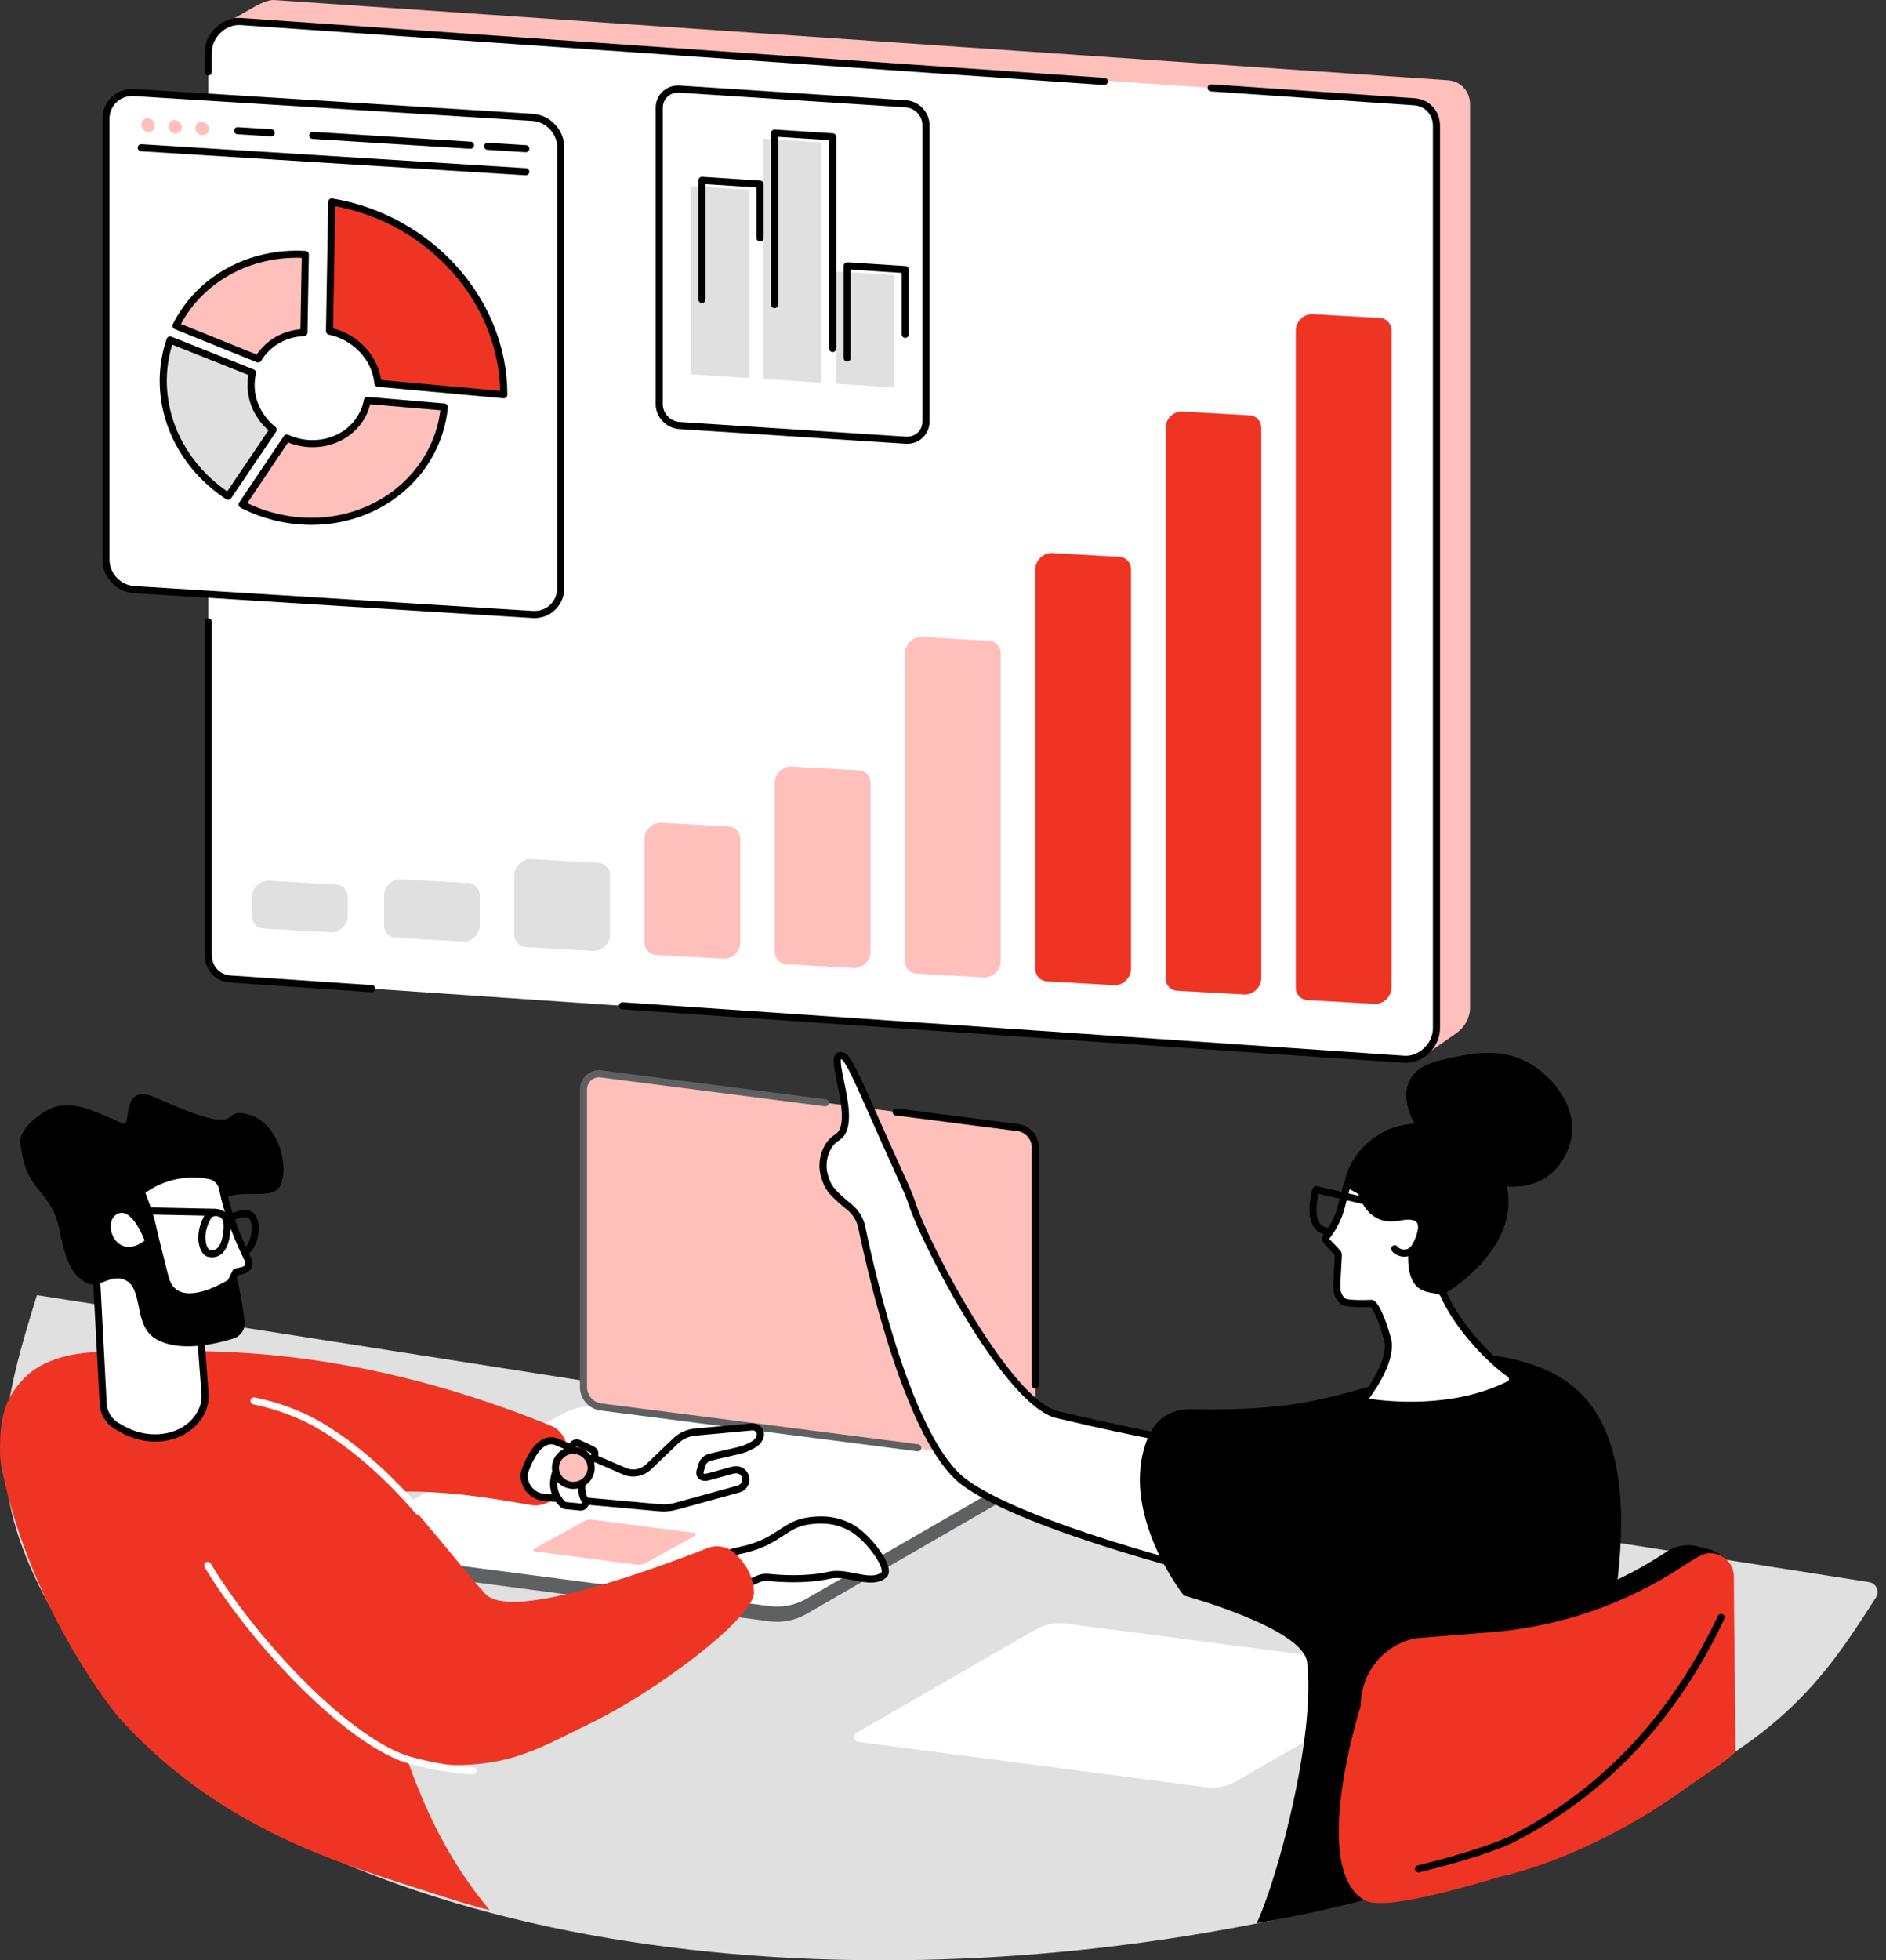 <?xml version="1.0" encoding="UTF-8"?>
<svg width="154px" height="160px" viewBox="0 0 154 160" version="1.1" xmlns="http://www.w3.org/2000/svg" xmlns:xlink="http://www.w3.org/1999/xlink">
    <rect x="0" y="0" width="154" height="160" fill="#333333" stroke="none"/>
    <title>762FD898-2691-43DC-B67B-992F66403945</title>
    <g id="desktop" stroke="none" stroke-width="1" fill="none" fill-rule="evenodd">
        <g id="Investors_O-nas" transform="translate(-1125, -1681)" fill-rule="nonzero">
            <g id="ilustracja_zarzadzamy" transform="translate(1125, 1681)">
                <g id="Group" transform="translate(0, 85.861)">
                    <path d="M3.017,19.848 C0.336,28.429 -1.007,34.024 2.451,41.986 C7.281,53.109 17.479,61.186 24.535,64.615 C52.349,78.132 96.531,77.162 131.663,62.338 C145.139,56.652 148.771,51.454 153.179,44.52 C153.494,44.024 153.198,43.364 152.621,43.273 L3.017,19.848 Z" id="Path" fill="#E0E0E0"></path>
                    <path d="M98.466,60.013 L70.088,56.313 C69.712,56.265 69.613,55.761 69.942,55.57 L84.544,47.154 C85.299,46.72 86.173,46.545 87.035,46.656 L115.413,50.355 C115.789,50.404 115.888,50.908 115.559,51.098 L100.957,59.514 C100.202,59.949 99.328,60.124 98.466,60.013 Z" id="Path" fill="#FFFFFF"></path>
                    <g transform="translate(27.842, 1.492)" id="Path">
                        <g transform="translate(0, 27.432)">
                            <path d="M34.984,17.548 L0.424,12.969 C0.152,12.934 -0.001,12.705 0.003,12.475 C0.005,12.317 0.018,11.203 0.018,11.203 L18.232,0.686 C19.151,0.157 20.34,-0.048 21.39,0.088 L55.637,4.548 C55.844,4.575 56.022,4.708 56.103,4.901 C56.144,5.105 56.161,5.313 56.153,5.52 C56.143,5.753 56.134,6.053 56.141,6.177 C56.15,6.347 56.075,6.522 55.898,6.624 L38.018,16.941 C37.099,17.471 36.034,17.684 34.984,17.548 Z" fill="#5F6062"></path>
                            <path d="M34.984,16.308 L0.421,11.802 C-0.038,11.743 -0.158,11.129 0.243,10.897 L18.028,0.647 C18.947,0.117 20.012,-0.096 21.061,0.04 L55.625,4.546 C56.083,4.605 56.204,5.219 55.802,5.45 L38.018,15.701 C37.099,16.231 36.034,16.444 34.984,16.308 Z" fill="#FFFFFF"></path>
                            <path d="M24.164,12.928 L15.822,11.841 C15.711,11.826 15.682,11.678 15.779,11.622 L19.81,9.398 C20.031,9.27 20.289,9.219 20.542,9.251 L28.883,10.339 C28.994,10.353 29.023,10.501 28.926,10.557 L24.896,12.782 C24.674,12.909 24.417,12.961 24.164,12.928 Z" fill="#FFBFBB"></path>
                        </g>
                        <path d="M55.27,31.866 L21.225,27.484 C20.411,27.38 19.802,26.681 19.802,25.853 L19.802,1.567 C19.802,0.797 20.471,0.202 21.228,0.3 L55.273,4.682 C56.087,4.787 56.697,5.485 56.697,6.313 L56.697,30.599 C56.697,31.369 56.027,31.964 55.27,31.866 Z" fill="#FFBFBB"></path>
                        <path d="M47.1,31.104 C47.087,31.104 47.075,31.103 47.062,31.102 L21.188,27.772 C20.233,27.648 19.512,26.824 19.512,25.853 L19.512,1.567 C19.512,1.114 19.706,0.684 20.045,0.386 C20.379,0.092 20.825,-0.044 21.265,0.012 L39.587,2.371 C39.746,2.391 39.858,2.536 39.837,2.695 C39.817,2.854 39.671,2.966 39.513,2.945 L21.191,0.587 C20.915,0.551 20.637,0.637 20.427,0.821 C20.214,1.009 20.091,1.281 20.091,1.567 L20.091,25.853 C20.091,26.533 20.595,27.111 21.262,27.197 L47.136,30.527 C47.295,30.548 47.407,30.693 47.386,30.852 C47.368,30.998 47.243,31.104 47.1,31.104 Z" fill="#5F6062"></path>
                        <path d="M56.697,25.988 C56.537,25.988 56.407,25.859 56.407,25.699 L56.407,6.313 C56.407,5.633 55.904,5.055 55.236,4.969 L45.296,3.69 C45.137,3.669 45.025,3.524 45.046,3.365 C45.066,3.207 45.212,3.094 45.37,3.115 L55.31,4.395 C56.266,4.518 56.986,5.342 56.986,6.313 L56.986,25.699 C56.986,25.859 56.856,25.988 56.697,25.988 Z" fill="#000000"></path>
                    </g>
                    <g transform="translate(0, 3.453)">
                        <g transform="translate(0, 20.959)">
                            <g transform="translate(56.848, 13.498)">
                                <path d="M12.565,0.869 C11.883,0.52 10.875,0.107 9.094,0.378 C7.132,0.676 6.694,2.121 3.617,2.768 C-1.674,3.881 0.932,6.97 0.932,6.97 L5.047,5.112 C5.313,4.992 5.608,4.945 5.899,4.977 C6.797,5.075 8.944,5.235 10.9,4.794 C12.364,4.465 14.292,5.676 15.33,4.764 C15.933,4.234 14.019,1.613 12.565,0.869 Z" id="Path" fill="#FFFFFF"></path>
                                <path d="M0.932,7.26 C0.848,7.26 0.766,7.224 0.71,7.157 C0.668,7.107 -0.326,5.908 0.111,4.638 C0.462,3.616 1.622,2.892 3.557,2.485 C5.168,2.146 6.031,1.582 6.793,1.084 C7.459,0.649 8.087,0.238 9.051,0.091 C10.838,-0.18 11.897,0.202 12.697,0.611 C13.952,1.253 15.593,3.264 15.725,4.32 C15.769,4.679 15.639,4.878 15.521,4.981 C14.819,5.599 13.826,5.403 12.865,5.214 C12.208,5.084 11.528,4.95 10.963,5.077 C8.95,5.531 6.729,5.359 5.867,5.265 C5.629,5.238 5.385,5.277 5.166,5.376 L1.051,7.234 C1.012,7.252 0.972,7.26 0.932,7.26 Z M10.183,0.58 C9.868,0.58 9.522,0.606 9.138,0.664 C8.299,0.791 7.748,1.151 7.11,1.568 C6.305,2.094 5.393,2.691 3.677,3.052 C1.981,3.408 0.938,4.021 0.659,4.824 C0.41,5.542 0.809,6.282 1.027,6.61 L4.927,4.848 C5.242,4.706 5.589,4.651 5.931,4.689 C6.763,4.781 8.908,4.947 10.836,4.512 C11.52,4.358 12.261,4.504 12.977,4.645 C13.838,4.815 14.651,4.975 15.139,4.546 C15.144,4.542 15.163,4.499 15.15,4.391 C15.049,3.583 13.601,1.724 12.433,1.127 C11.885,0.846 11.2,0.58 10.183,0.58 Z" id="Shape" fill="#000000"></path>
                            </g>
                            <g id="Path">
                                <path d="M6.776,5.415 C6.174,3.847 7.498,0.27 9.204,0.179 C16.581,-0.212 28.602,-0.568 45.003,6.1 C45.623,6.352 46.094,6.928 46.293,7.672 L46.41,8.109 C46.596,8.809 46.471,9.906 46.145,10.804 C45.823,11.689 45.077,12.378 44.137,12.56 C43.905,12.605 43.661,12.621 43.422,12.582 C39.739,11.99 28.507,9.485 20.388,14.736 C13.259,19.346 8.664,10.339 6.776,5.415 Z" fill="#EE3524"></path>
                                <path d="M60.008,16.508 C59.406,15.946 58.523,15.785 57.751,16.089 C54.025,17.558 41.871,22.108 39.669,19.854 C38.412,18.567 35.462,14.699 32.289,11.211 C30.236,8.954 28.089,6.856 26.247,5.722 C20.762,2.343 6.473,3.97 6.473,3.97 C6.473,3.97 19.762,30.363 31.029,32.973 C32.968,33.422 34.645,33.665 36.128,33.75 C41.715,34.068 44.54,32.131 48.134,30.418 C53.501,27.862 61.661,21.72 61.57,19.672 C61.506,18.225 60.721,17.172 60.008,16.508 Z" fill="#EE3524"></path>
                                <path d="M22.119,39.274 C26.082,41.285 30.327,42.648 33.316,43.607 C36.225,44.541 38.211,45.196 39.976,45.629 C34.737,39.322 32.966,32.713 30.981,26.077 C37.36,25.314 30.94,13.292 28.445,8.843 C27.063,6.377 23.291,4.339 20.736,3.06 C15.174,0.275 5.601,-1.625 1.92,2.275 C0.31,3.981 0.002,5.513 0,8.193 C0,8.681 0.052,9.17 0.15,9.649 C2.552,21.339 9.61,29.801 9.61,29.801 C14.575,35.384 19.888,38.142 22.119,39.274 Z" fill="#EE3524"></path>
                                <path d="M34.153,13.353 C34.072,13.353 33.991,13.319 33.934,13.252 C31.343,10.256 28.664,7.928 25.971,6.334 C24.475,5.447 22.6,4.744 20.692,4.354 C20.535,4.321 20.434,4.168 20.466,4.012 C20.498,3.855 20.65,3.754 20.808,3.786 C22.777,4.189 24.716,4.917 26.266,5.836 C29.012,7.462 31.74,9.83 34.372,12.874 C34.477,12.995 34.464,13.178 34.343,13.282 C34.288,13.329 34.22,13.353 34.153,13.353 Z" fill="#FFFFFF"></path>
                                <path d="M38.625,34.558 C38.619,34.558 38.612,34.558 38.606,34.557 C36.833,34.441 35.316,34.189 33.532,33.718 C28.551,32.4 20.67,24.191 16.712,17.647 C16.629,17.51 16.673,17.332 16.81,17.25 C16.947,17.167 17.124,17.211 17.207,17.348 C21.108,23.796 28.833,31.875 33.68,33.158 C35.426,33.619 36.911,33.865 38.644,33.979 C38.804,33.99 38.925,34.128 38.914,34.287 C38.904,34.441 38.777,34.558 38.625,34.558 Z" fill="#FFFFFF"></path>
                            </g>
                            <g transform="translate(42.511, 5.896)">
                                <g>
                                    <path d="M11.236,6.886 C11.593,6.917 12.019,6.943 12.677,6.774 L17.779,5.37 C18.223,5.256 18.483,4.804 18.355,4.371 C18.355,4.371 18.175,3.668 17.386,3.816 C17.072,3.875 15.285,4.418 15.074,4.419 C14.734,4.42 14.562,4.179 14.668,3.86 C14.722,3.697 14.766,3.547 14.801,3.417 C14.885,3.104 15.134,2.862 15.45,2.777 C16.092,2.605 18.012,2.212 18.282,2.086 C18.685,1.9 19.281,1.69 19.474,1.274 L19.524,1.165 C19.72,0.733 19.373,0.251 18.894,0.292 L14.252,0.721 C13.657,0.771 13.097,1.023 12.668,1.434 L10.45,3.557 C9.95,4.036 9.215,4.188 8.563,3.947 L2.922,1.508 C1.25,0.882 0.311,4.03 0.311,4.03 C0.158,4.992 0.858,5.896 1.795,6.03 L11.236,6.886 Z" id="Path" fill="#FFFFFF"></path>
                                    <path d="M11.682,7.198 C11.513,7.198 11.359,7.187 11.211,7.174 C11.211,7.174 11.21,7.174 11.21,7.174 L1.769,6.318 C1.221,6.24 0.728,5.942 0.401,5.498 C0.074,5.054 -0.06,4.517 0.025,3.984 C0.027,3.971 0.03,3.959 0.033,3.947 C0.059,3.862 0.663,1.873 1.824,1.297 C2.212,1.104 2.615,1.084 3.024,1.237 L8.678,3.681 C9.209,3.877 9.832,3.748 10.25,3.348 L12.468,1.225 C12.943,0.77 13.568,0.488 14.227,0.432 L18.868,0.004 C19.2,-0.025 19.512,0.119 19.702,0.389 C19.89,0.654 19.921,0.989 19.787,1.285 L19.738,1.394 C19.524,1.853 18.999,2.085 18.577,2.271 C18.517,2.298 18.459,2.324 18.404,2.349 C18.224,2.432 17.633,2.569 16.681,2.785 C16.213,2.891 15.771,2.991 15.525,3.057 C15.308,3.115 15.137,3.282 15.08,3.492 C15.039,3.644 14.993,3.799 14.943,3.951 C14.918,4.025 14.925,4.072 14.939,4.09 C14.952,4.108 14.994,4.129 15.071,4.129 C15.071,4.129 15.072,4.129 15.072,4.129 C15.193,4.119 15.905,3.919 16.376,3.786 C16.813,3.664 17.19,3.558 17.333,3.531 C18.167,3.374 18.55,3.965 18.636,4.298 C18.717,4.573 18.682,4.871 18.536,5.129 C18.387,5.39 18.144,5.575 17.852,5.651 L12.754,7.053 C12.318,7.165 11.977,7.198 11.682,7.198 Z M11.262,6.597 C11.631,6.63 12.012,6.646 12.605,6.494 L17.703,5.091 C17.847,5.054 17.962,4.966 18.032,4.843 C18.1,4.723 18.116,4.584 18.078,4.452 C18.046,4.342 17.913,4.011 17.44,4.1 C17.322,4.122 16.921,4.235 16.532,4.344 C15.561,4.617 15.214,4.708 15.074,4.708 C14.814,4.7 14.6,4.611 14.47,4.43 C14.339,4.25 14.312,4.015 14.393,3.769 C14.44,3.627 14.483,3.483 14.521,3.341 C14.631,2.932 14.959,2.609 15.375,2.497 C15.632,2.429 16.079,2.327 16.552,2.22 C17.138,2.087 18.024,1.887 18.16,1.823 C18.218,1.797 18.279,1.77 18.343,1.741 C18.676,1.594 19.091,1.411 19.212,1.152 L19.26,1.046 C19.329,0.892 19.261,0.769 19.229,0.723 C19.159,0.623 19.042,0.571 18.919,0.581 L14.278,1.009 C13.748,1.054 13.248,1.279 12.868,1.643 L10.65,3.766 C10.073,4.318 9.215,4.496 8.463,4.219 L2.807,1.774 C2.565,1.683 2.324,1.695 2.082,1.815 C1.315,2.196 0.754,3.57 0.594,4.094 C0.54,4.466 0.636,4.842 0.867,5.154 C1.102,5.474 1.456,5.689 1.836,5.743 L11.262,6.597 Z" id="Shape" fill="#000000"></path>
                                </g>
                                <g transform="translate(2.403, 1.309)">
                                    <path d="M2.839,4.975 C2.108,3.651 3.069,2.102 3.59,1.415 C3.735,1.225 3.668,0.953 3.451,0.85 L2.345,0.327 C2.194,0.256 2.014,0.291 1.9,0.412 C1.232,1.124 -0.791,3.568 1.05,5.31 C1.11,5.368 1.191,5.402 1.275,5.41 L2.466,5.525 C2.769,5.554 2.985,5.238 2.839,4.975 Z" id="Path" fill="#FFFFFF"></path>
                                    <path d="M2.504,5.816 C2.482,5.816 2.46,5.815 2.438,5.813 L1.247,5.698 C1.097,5.683 0.956,5.62 0.851,5.52 C-1.183,3.595 0.978,0.972 1.688,0.214 C1.89,-0.001 2.203,-0.061 2.469,0.065 L3.575,0.588 C3.758,0.675 3.89,0.836 3.938,1.031 C3.985,1.226 3.943,1.43 3.821,1.59 C3.382,2.168 2.433,3.64 3.093,4.834 C3.211,5.048 3.201,5.309 3.066,5.513 C2.941,5.704 2.73,5.816 2.504,5.816 Z M2.181,0.58 C2.155,0.58 2.129,0.591 2.111,0.61 C1.493,1.27 -0.397,3.543 1.249,5.1 C1.261,5.111 1.281,5.119 1.303,5.122 L2.494,5.237 C2.545,5.242 2.573,5.21 2.582,5.195 C2.6,5.169 2.601,5.142 2.586,5.115 C1.762,3.623 2.853,1.908 3.36,1.24 C3.38,1.213 3.379,1.186 3.375,1.169 C3.371,1.151 3.359,1.127 3.328,1.112 L2.221,0.589 C2.209,0.583 2.195,0.58 2.181,0.58 Z" id="Shape" fill="#000000"></path>
                                </g>
                                <g transform="translate(2.555, 1.919)">
                                    <ellipse id="Oval" fill="#FFBFBB" cx="1.747" cy="1.72" rx="1.458" ry="1.43"></ellipse>
                                    <path d="M1.747,3.439 C0.784,3.439 0,2.668 0,1.72 C0,0.771 0.784,0 1.747,0 C2.711,0 3.495,0.771 3.495,1.72 C3.495,2.668 2.711,3.439 1.747,3.439 Z M1.747,0.579 C1.103,0.579 0.579,1.091 0.579,1.72 C0.579,2.348 1.103,2.86 1.747,2.86 C2.392,2.86 2.916,2.348 2.916,1.72 C2.916,1.091 2.392,0.579 1.747,0.579 Z" id="Shape" fill="#000000"></path>
                                </g>
                            </g>
                        </g>
                        <g transform="translate(1.661, 0)">
                            <g transform="translate(5.814, 12.478)">
                                <path d="M0.946,12.748 L0.29,0.29 L8.759,5.177 L9.271,12.051 C9.346,13.587 8.103,14.552 8.103,14.552 C6.573,15.873 4.267,15.851 2.503,14.851 L2.094,14.619 C1.411,14.231 0.977,13.525 0.946,12.748 Z" id="Path" fill="#FFFFFF"></path>
                                <path d="M5.208,15.873 C4.257,15.873 3.269,15.618 2.36,15.103 L1.951,14.871 C1.176,14.432 0.692,13.643 0.657,12.761 L0,0.305 C-0.005,0.199 0.048,0.098 0.138,0.043 C0.229,-0.013 0.342,-0.014 0.434,0.039 L8.903,4.926 C8.987,4.974 9.04,5.06 9.048,5.156 L9.56,12.03 C9.642,13.704 8.336,14.738 8.281,14.781 C7.443,15.504 6.352,15.873 5.208,15.873 Z M0.607,0.807 L1.235,12.732 C1.235,12.734 1.235,12.735 1.235,12.736 C1.263,13.417 1.637,14.027 2.237,14.367 L2.646,14.599 C4.409,15.599 6.575,15.489 7.914,14.333 C7.936,14.315 9.048,13.426 8.982,12.065 L8.481,5.351 L0.607,0.807 Z" id="Shape" fill="#000000"></path>
                            </g>
                            <path d="M18.347,1.579 C16.245,1.15 18.598,3.676 11.084,0.291 C8.092,-1.057 9.149,2.742 8.372,2.394 C5.502,1.11 4.716,0.789 3.199,0.952 C2.195,1.06 -0.128,2.636 0.005,3.961 C0.44,8.287 2.494,7.459 3.247,11.287 C3.775,13.975 4.394,14.86 5.386,15.386 C6.388,15.917 7.373,14.641 8.513,15.14 C9.987,15.787 9.302,18.347 10.64,19.646 C11.483,20.465 13.631,21.101 17.394,19.938 C18.003,19.75 18.389,19.158 18.308,18.533 C18.205,17.731 18.069,16.719 17.857,15.763 C16.845,11.205 15.418,9.999 16.151,8.964 C17.273,7.377 20.441,8.842 21.195,7.515 C21.978,6.135 21.226,2.167 18.347,1.579 Z" id="Path" fill="#000000"></path>
                            <g transform="translate(9.57, 6.218)">
                                <path d="M0.29,1.72 L0.728,2.9 C0.938,3.468 1.111,4.049 1.24,4.639 C1.48,5.739 1.97,7.617 2.233,8.675 C3.075,12.073 7.616,9.137 7.616,9.137 L8.026,8.296 L8.598,8.158 C8.703,8.133 8.803,8.089 8.883,8.019 C9.101,7.825 9.149,7.527 9.03,7.286 C8.461,6.136 7.361,3.722 6.946,1.477 C6.847,0.941 6.418,0.52 5.872,0.415 C4.654,0.183 2.446,0.096 0.29,1.72 Z" id="Path" fill="#FFFFFF"></path>
                                <path d="M4.242,10.604 C3.909,10.604 3.585,10.554 3.287,10.436 C2.613,10.17 2.164,9.601 1.952,8.745 C1.88,8.456 1.791,8.105 1.695,7.725 C1.444,6.736 1.133,5.504 0.957,4.701 C0.833,4.135 0.665,3.563 0.456,3.001 L0.018,1.82 C-0.026,1.7 0.013,1.565 0.115,1.488 C2.389,-0.224 4.732,-0.097 5.927,0.131 C6.587,0.257 7.112,0.777 7.231,1.424 C7.635,3.611 8.694,5.955 9.29,7.157 C9.472,7.527 9.386,7.96 9.075,8.236 C8.965,8.333 8.827,8.401 8.666,8.44 L8.226,8.545 L7.877,9.264 C7.853,9.311 7.818,9.352 7.773,9.38 C7.682,9.44 5.859,10.604 4.242,10.604 Z M0.637,1.824 L0.999,2.8 C1.217,3.387 1.393,3.985 1.523,4.578 C1.696,5.371 2.007,6.597 2.256,7.583 C2.352,7.963 2.442,8.315 2.514,8.606 C2.681,9.278 3.003,9.701 3.5,9.898 C4.838,10.428 6.988,9.182 7.392,8.935 L7.765,8.169 C7.803,8.091 7.874,8.034 7.958,8.014 L8.531,7.877 C8.599,7.861 8.654,7.835 8.691,7.802 C8.804,7.702 8.836,7.546 8.771,7.414 C8.162,6.184 7.079,3.785 6.662,1.529 C6.585,1.115 6.246,0.781 5.818,0.7 C4.748,0.496 2.677,0.38 0.637,1.824 Z" id="Shape" fill="#000000"></path>
                            </g>
                            <path d="M10.149,11.934 C10.149,11.934 9.085,9.053 7.858,9.802 C6.632,10.552 7.885,13.695 10.149,11.934 Z" id="Path" fill="#FFFFFF"></path>
                            <g transform="translate(8.875, 9.204)" fill="#000000">
                                <path d="M6.788,4.098 C6.673,4.098 6.554,4.084 6.431,4.055 C6.194,3.999 5.983,3.785 5.839,3.453 C5.576,2.844 5.532,1.779 6.2,0.617 C6.315,0.416 6.531,0.261 6.791,0.194 C7.112,0.112 7.459,0.168 7.767,0.355 C7.767,0.355 7.767,0.355 7.767,0.355 C8.185,0.607 8.355,1.116 8.286,1.909 C8.2,2.908 7.939,3.552 7.49,3.877 C7.287,4.024 7.049,4.098 6.788,4.098 Z M7.085,0.737 C7.023,0.737 6.972,0.746 6.936,0.755 C6.808,0.788 6.73,0.857 6.701,0.906 C6.027,2.079 6.26,2.931 6.347,3.163 C6.438,3.405 6.543,3.484 6.566,3.492 C6.803,3.548 6.995,3.521 7.15,3.408 C7.357,3.259 7.622,2.868 7.709,1.859 C7.756,1.315 7.675,0.976 7.467,0.85 C7.321,0.762 7.188,0.737 7.085,0.737 Z" id="Shape"></path>
                                <path d="M7.04,0.721 C7.038,0.721 7.036,0.721 7.034,0.721 L0.284,0.579 C0.124,0.576 -0.003,0.444 4.9805329e-15,0.284 C0.003,0.124 0.14,-0.009 0.296,0 L7.046,0.142 C7.206,0.145 7.333,0.278 7.329,0.437 C7.326,0.595 7.197,0.721 7.04,0.721 Z" id="Path"></path>
                                <path d="M9.619,3.833 C9.493,3.833 9.378,3.751 9.341,3.624 C9.299,3.48 9.374,3.329 9.511,3.275 C9.718,3.112 10.266,1.989 9.896,1.089 C9.845,0.964 9.77,0.888 9.66,0.85 C9.324,0.733 8.754,0.984 8.581,1.081 C8.441,1.16 8.265,1.11 8.186,0.971 C8.108,0.832 8.157,0.656 8.296,0.577 C8.387,0.525 9.205,0.08 9.849,0.302 C10.116,0.395 10.318,0.591 10.432,0.869 C10.834,1.848 10.41,2.869 10.27,3.159 C10.143,3.422 9.942,3.751 9.7,3.821 C9.673,3.829 9.646,3.833 9.619,3.833 Z" id="Shape"></path>
                            </g>
                        </g>
                    </g>
                    <g transform="translate(66.914, 0)">
                        <g>
                            <g>
                                <g>
                                    <path d="M31.641,32.076 C31.641,32.076 27.466,31.527 19.397,29.595 C15.381,28.633 8.733,15.885 7.59,12.463 C7.397,11.885 7.166,11.32 6.914,10.766 C3.073,2.342 2.376,0.087 1.637,0.311 C0.811,0.562 3.147,5.704 1.536,6.906 C1.399,7.008 1.198,7.109 0.966,7.374 C0.372,8.049 0.139,9.135 0.39,10.048 C0.664,11.045 0.937,11.423 2.468,12.682 C2.968,13.094 3.319,13.66 3.451,14.297 C4.269,18.243 7.359,31.8 11.814,35.114 C17.044,39.006 34.065,43.082 34.065,43.082 L31.641,32.076 Z" id="Path" fill="#FFFFFF"></path>
                                    <path d="M34.065,43.371 C34.042,43.371 34.02,43.369 33.997,43.363 C33.3,43.196 16.858,39.229 11.641,35.347 C7.119,31.982 4.012,18.43 3.167,14.356 C3.051,13.794 2.737,13.279 2.284,12.906 C0.736,11.632 0.411,11.216 0.111,10.125 C-0.167,9.115 0.089,7.932 0.748,7.183 C0.951,6.952 1.134,6.829 1.268,6.739 C1.303,6.716 1.334,6.695 1.363,6.674 C2.17,6.071 1.747,4.015 1.437,2.513 C1.142,1.079 0.964,0.213 1.553,0.034 C2.342,-0.204 2.753,0.724 4.73,5.186 C5.367,6.625 6.161,8.417 7.177,10.646 C7.456,11.258 7.681,11.822 7.864,12.371 C9.107,16.092 15.687,28.408 19.465,29.313 C27.427,31.22 31.637,31.783 31.679,31.789 C31.8,31.804 31.898,31.894 31.924,32.013 L34.347,43.019 C34.369,43.117 34.339,43.218 34.267,43.288 C34.213,43.342 34.139,43.371 34.065,43.371 Z M1.757,0.587 C1.683,0.834 1.868,1.732 2.005,2.396 C2.364,4.142 2.812,6.315 1.709,7.138 C1.674,7.164 1.634,7.191 1.591,7.22 C1.472,7.3 1.336,7.391 1.183,7.565 C0.656,8.165 0.444,9.154 0.669,9.972 C0.916,10.868 1.128,11.205 2.652,12.459 C3.206,12.915 3.591,13.547 3.734,14.238 C4.568,18.261 7.629,31.639 11.987,34.882 C16.637,38.342 30.954,42.012 33.682,42.689 L31.402,32.334 C30.472,32.199 26.346,31.557 19.33,29.876 C15.102,28.863 8.401,15.804 7.315,12.554 C7.138,12.025 6.921,11.479 6.65,10.886 C5.633,8.654 4.838,6.861 4.2,5.421 C2.936,2.568 2.085,0.646 1.757,0.587 Z" id="Shape" fill="#000000"></path>
                                </g>
                                <path d="M30.338,29.165 C38.415,29.299 41.233,28.449 48.287,26.28 C53.207,24.768 54.296,24.383 57.405,25.269 C61.869,26.541 67.416,29.823 64.771,45.894 C64.253,49.043 63.634,61.828 57.811,64.842 C55.237,66.174 45.174,69.516 35.707,71.101 C37.429,67.411 40.526,55.77 39.815,49.8 C39.483,47.013 29.75,44.364 29.75,44.364 C29.75,44.364 24.356,37.579 26.797,31.526 C27.427,29.964 28.666,29.137 30.338,29.165 Z" id="Path" fill="#000000"></path>
                            </g>
                            <g transform="translate(42.4, 40.26)" id="Path">
                                <path d="M4.853,6.464 C4.86,6.463 4.867,6.462 4.874,6.461 L10.985,5.975 C16.587,5.529 21.99,3.678 26.697,0.583 C26.734,0.559 26.77,0.535 26.807,0.511 C27.545,0.031 28.447,-0.12 29.299,0.096 L30.129,0.307 C30.652,0.439 31.137,0.702 31.529,1.075 C31.62,1.161 31.679,1.227 31.679,1.249 L30.891,5.834 C27.39,13.296 22.052,19.715 13.918,23.924 C12.238,24.793 7.233,26.729 0.366,27.587 C0.378,25.93 0.394,23.702 0.394,23.7 L0.394,11.957 C0.394,9.289 2.26,6.991 4.853,6.464 Z" fill="#000000"></path>
                                <path d="M13.095,27.085 C17.293,26.119 22.986,23.714 28.442,19.767 C29.884,18.724 31.263,17.939 32.4,16.878 C32.386,12.206 32.277,7.245 32.264,2.573 C32.264,1.099 30.687,0.174 29.417,0.902 C28.948,1.17 28.501,1.45 28.068,1.735 C23.386,4.822 18.003,6.66 12.426,7.103 L6.266,7.593 C3.667,8.116 1.796,10.417 1.796,13.089 C1.43,14.271 -2.176,26.248 1.994,28.915 C3.063,29.599 6.311,29.106 13.095,27.085 Z" fill="#EE3524"></path>
                                <path d="M6.51,26.706 C6.379,26.706 6.261,26.618 6.229,26.485 C6.191,26.33 6.286,26.173 6.441,26.135 C8.22,25.699 9.902,25.227 11.303,24.769 C11.455,24.719 11.618,24.802 11.668,24.954 C11.718,25.106 11.635,25.27 11.483,25.32 C10.068,25.782 8.372,26.258 6.579,26.698 C6.556,26.703 6.532,26.706 6.51,26.706 Z" fill="#000000"></path>
                                <path d="M11.392,25.334 C11.271,25.334 11.157,25.256 11.117,25.134 C11.068,24.982 11.151,24.819 11.303,24.769 C12.547,24.362 13.556,23.971 14.143,23.667 C15.136,23.153 16.109,22.594 17.035,22.005 C17.17,21.919 17.348,21.959 17.434,22.094 C17.52,22.229 17.48,22.408 17.345,22.494 C16.405,23.092 15.417,23.66 14.409,24.181 C13.786,24.504 12.774,24.898 11.482,25.32 C11.453,25.329 11.422,25.334 11.392,25.334 Z" fill="#000000"></path>
                                <path d="M17.19,22.539 C17.095,22.539 17.001,22.491 16.946,22.405 C16.86,22.27 16.9,22.091 17.035,22.005 C22.986,18.218 27.671,12.756 30.96,5.771 C31.028,5.626 31.201,5.564 31.346,5.633 C31.49,5.701 31.552,5.873 31.484,6.018 C28.148,13.103 23.391,18.647 17.345,22.493 C17.297,22.524 17.243,22.539 17.19,22.539 Z" fill="#000000"></path>
                            </g>
                        </g>
                        <g transform="translate(40.007, 0.067)">
                            <g transform="translate(2.89, 0)" fill="#000000" id="Path">
                                <path d="M8.354,19.54 C8.354,19.54 13.254,16.608 13.36,12.308 C13.434,9.288 11.325,6.718 8.386,5.989 C6.897,5.619 4.638,5.657 3.242,6.413 C0.266,8.025 0,10.506 0,10.506 C0,10.506 4.109,22.875 8.354,19.54 Z"></path>
                                <path d="M5.813,5.977 C5.66,5.738 4.504,3.873 5.28,2.277 C5.911,0.98 7.427,0.666 8.929,0.355 C10.497,0.03 13.019,-0.492 15.382,1.042 C16.936,2.051 18.976,4.31 18.485,6.999 C18.453,7.179 18.052,9.199 16.265,10.273 C14.121,11.562 10.877,10.946 8.586,8.513 L5.813,5.977 Z"></path>
                            </g>
                            <g transform="translate(0, 10.417)">
                                <g transform="translate(1.043, 0)">
                                    <path d="M2.046,0.29 C2.046,0.29 1.808,1.206 1.697,1.608 C1.591,1.989 1.404,3.252 0.358,4.563 C0.258,4.688 0.27,4.872 0.38,4.988 L1.232,5.881 C1.291,5.942 1.322,6.025 1.316,6.111 C1.284,6.64 1.167,8.583 1.205,8.95 C1.248,9.376 1.553,9.771 1.711,9.873 C2.129,10.144 4.025,10.036 4.025,10.036 C4.025,10.036 4.525,10.12 5.323,12.908 C5.885,14.87 3.29,18.023 3.29,18.023 C3.29,18.023 9.883,19.377 15.291,16.645 C15.626,16.476 15.611,15.976 15.296,15.77 C14.052,14.955 11.152,12.134 9.937,9.361 C9.865,9.196 9.73,9.066 9.559,9.007 C8.866,8.764 7.195,9.178 7.309,6.024 C7.312,5.944 7.336,5.864 7.378,5.795 C7.73,5.222 9.328,2.403 6.293,2.994 C4.289,3.385 3.57,1.935 3.349,1.262 C3.276,1.043 3.118,0.861 2.913,0.751 L2.046,0.29 Z" id="Path" fill="#FFFFFF"></path>
                                    <path d="M7.244,18.656 C4.986,18.656 3.366,18.334 3.232,18.306 C3.132,18.286 3.051,18.215 3.017,18.119 C2.983,18.024 3.002,17.917 3.066,17.839 C3.091,17.808 5.558,14.78 5.045,12.988 C4.465,10.961 4.063,10.445 3.946,10.33 C3.392,10.358 1.987,10.398 1.554,10.116 C1.32,9.964 0.968,9.485 0.917,8.98 C0.879,8.604 0.982,6.836 1.028,6.093 L0.171,5.187 C-0.041,4.966 -0.058,4.619 0.132,4.382 C1.002,3.292 1.249,2.238 1.368,1.731 C1.387,1.65 1.403,1.582 1.418,1.53 C1.529,1.13 1.766,0.217 1.766,0.217 C1.788,0.131 1.849,0.06 1.93,0.024 C2.011,-0.011 2.104,-0.008 2.182,0.034 L3.049,0.496 C3.324,0.642 3.529,0.882 3.624,1.171 C3.861,1.89 4.515,3.046 6.237,2.71 C7.226,2.518 7.888,2.653 8.207,3.113 C8.762,3.913 7.985,5.362 7.625,5.947 C7.609,5.973 7.599,6.004 7.598,6.035 C7.514,8.384 8.431,8.521 9.169,8.631 C9.344,8.658 9.509,8.682 9.655,8.733 C9.898,8.818 10.097,9.005 10.202,9.245 C11.365,11.898 14.196,14.703 15.455,15.528 C15.7,15.688 15.842,15.974 15.825,16.272 C15.81,16.548 15.659,16.784 15.421,16.904 C12.646,18.305 9.599,18.656 7.244,18.656 Z M3.814,17.818 C5.399,18.057 10.724,18.628 15.16,16.387 C15.227,16.353 15.244,16.288 15.247,16.239 C15.251,16.17 15.225,16.069 15.137,16.012 C13.904,15.204 10.939,12.369 9.672,9.477 C9.631,9.384 9.555,9.312 9.464,9.28 C9.37,9.247 9.23,9.226 9.083,9.204 C8.273,9.083 6.916,8.881 7.019,6.014 C7.024,5.883 7.063,5.755 7.131,5.644 C7.628,4.835 8.006,3.841 7.731,3.442 C7.56,3.196 7.069,3.138 6.348,3.279 C4.048,3.728 3.26,1.918 3.074,1.353 C3.025,1.206 2.92,1.083 2.777,1.007 L2.234,0.718 C2.154,1.021 2.042,1.445 1.976,1.685 C1.963,1.731 1.949,1.791 1.932,1.864 C1.804,2.411 1.536,3.551 0.584,4.744 C0.576,4.753 0.577,4.774 0.59,4.788 L1.442,5.681 C1.556,5.801 1.616,5.964 1.606,6.129 C1.536,7.247 1.465,8.649 1.493,8.921 C1.526,9.245 1.775,9.569 1.869,9.63 C2.071,9.762 3.138,9.796 4.008,9.747 C4.03,9.746 4.052,9.747 4.073,9.75 C4.518,9.825 5.047,10.89 5.602,12.829 C6.083,14.508 4.502,16.888 3.814,17.818 Z" id="Shape" fill="#000000"></path>
                                </g>
                                <path d="M7.749,6.225 C7.71,6.225 7.674,6.224 7.641,6.221 C7.22,6.185 6.775,5.928 6.69,5.67 C6.639,5.519 6.722,5.355 6.873,5.304 C7.013,5.258 7.162,5.324 7.225,5.452 C7.28,5.509 7.526,5.67 7.815,5.643 C8.076,5.619 8.297,5.441 8.471,5.114 C8.547,4.973 8.722,4.919 8.863,4.994 C9.004,5.069 9.058,5.245 8.983,5.386 C8.605,6.094 8.084,6.225 7.749,6.225 Z" id="Shape" fill="#000000"></path>
                                <path d="M1.593,4.461 C1.585,4.461 1.578,4.461 1.57,4.461 C1.031,4.419 0.62,4.195 0.35,3.795 C-0.372,2.724 0.243,0.748 0.27,0.664 C0.315,0.521 0.464,0.437 0.61,0.47 L7.366,2.024 C7.521,2.06 7.619,2.216 7.583,2.372 C7.547,2.527 7.391,2.625 7.236,2.589 L0.75,1.096 C0.595,1.721 0.426,2.872 0.83,3.471 C0.999,3.721 1.256,3.856 1.615,3.883 C1.774,3.895 1.893,4.034 1.881,4.194 C1.87,4.346 1.743,4.461 1.593,4.461 Z" id="Path" fill="#000000"></path>
                            </g>
                        </g>
                    </g>
                </g>
                <g id="Group" transform="translate(8.361, 0)">
                    <g transform="translate(8.353, 0)" id="Path">
                        <g>
                            <path d="M102.096,84.402 L99.46,86.243 C99.014,86.525 2.738,78.913 2.738,77.846 L1.302,2.133 L3.919,0.637 C3.919,0.637 5.019,-0.036 5.665,0.002 L101.497,6.552 C102.554,6.614 103.321,7.443 103.321,8.523 L103.321,82.246 C103.321,83.092 102.847,83.925 102.096,84.402 Z" fill="#FFBFBB"></path>
                            <path d="M97.945,86.46 L2.113,79.91 C1.056,79.848 0.289,79.019 0.289,77.939 L0.289,4.294 C0.289,2.893 1.554,1.676 2.924,1.756 L98.756,8.307 C99.813,8.369 100.579,9.198 100.579,10.278 L100.579,83.923 C100.579,85.323 99.315,86.541 97.945,86.46 Z" fill="#FFFFFF"></path>
                            <path d="M73.455,6.938 C73.449,6.938 73.442,6.938 73.435,6.938 L2.904,2.045 C2.344,2.011 1.762,2.236 1.313,2.66 C0.846,3.1 0.579,3.695 0.579,4.294 L0.579,5.878 C0.579,6.038 0.45,6.168 0.29,6.168 C0.13,6.168 0,6.038 0,5.878 L0,4.294 C0,3.536 0.334,2.787 0.915,2.239 C1.481,1.706 2.219,1.426 2.941,1.467 L73.475,6.36 C73.635,6.371 73.755,6.509 73.745,6.669 C73.733,6.821 73.606,6.938 73.455,6.938 Z" fill="#000000"></path>
                            <path d="M13.639,80.987 C13.632,80.987 13.625,80.987 13.619,80.987 L2.093,80.199 C0.882,80.127 8.76184614e-05,79.177 8.76184614e-05,77.939 L8.76184614e-05,50.751 C8.76184614e-05,50.591 0.13,50.461 0.29,50.461 C0.45,50.461 0.579,50.591 0.579,50.751 L0.579,77.939 C0.579,78.861 1.231,79.568 2.13,79.621 L13.658,80.409 C13.818,80.42 13.938,80.558 13.927,80.717 C13.917,80.87 13.789,80.987 13.639,80.987 Z" fill="#000000"></path>
                            <path d="M98.071,86.754 C98.024,86.754 97.976,86.752 97.928,86.75 L34.096,82.386 C33.936,82.375 33.816,82.237 33.826,82.078 C33.837,81.918 33.972,81.798 34.135,81.808 L97.965,86.171 C98.524,86.205 99.107,85.98 99.556,85.556 C100.022,85.117 100.29,84.521 100.29,83.923 L100.29,10.278 C100.29,9.356 99.638,8.649 98.739,8.596 L82.161,7.463 C82.002,7.452 81.881,7.314 81.892,7.154 C81.903,6.995 82.038,6.874 82.201,6.884 L98.775,8.018 C99.987,8.089 100.869,9.04 100.869,10.278 L100.869,83.923 C100.869,84.68 100.535,85.429 99.953,85.978 C99.426,86.475 98.747,86.754 98.071,86.754 Z" fill="#000000"></path>
                        </g>
                        <g transform="translate(3.862, 25.64)">
                            <path d="M91.668,56.298 L86.189,55.99 C85.633,55.958 85.228,55.522 85.228,54.954 L85.228,1.335 C85.228,0.601 85.891,-0.039 86.61,0.002 L92.088,0.31 C92.645,0.342 93.049,0.778 93.049,1.346 L93.049,54.965 C93.049,55.699 92.387,56.339 91.668,56.298 Z" fill="#EE3524"></path>
                            <path d="M81.032,55.534 L75.554,55.226 C74.997,55.195 74.593,54.759 74.593,54.19 L74.593,9.279 C74.593,8.545 75.255,7.906 75.974,7.946 L81.453,8.255 C82.009,8.286 82.413,8.722 82.413,9.29 L82.413,54.201 C82.413,54.936 81.751,55.575 81.032,55.534 Z" fill="#EE3524"></path>
                            <path d="M70.397,54.771 L64.918,54.462 C64.362,54.431 63.958,53.995 63.958,53.426 L63.958,20.831 C63.958,20.097 64.62,19.457 65.339,19.498 L70.817,19.806 C71.374,19.838 71.778,20.273 71.778,20.842 L71.778,53.437 C71.778,54.172 71.116,54.811 70.397,54.771 Z" fill="#EE3524"></path>
                            <path d="M59.761,54.137 L54.283,53.829 C53.726,53.797 53.322,53.362 53.322,52.793 L53.322,27.68 C53.322,26.946 53.984,26.307 54.703,26.347 L60.182,26.656 C60.738,26.687 61.143,27.123 61.143,27.691 L61.143,52.804 C61.143,53.539 60.48,54.178 59.761,54.137 Z" fill="#FFBFBB"></path>
                            <path d="M49.126,53.374 L43.647,53.065 C43.091,53.034 42.687,52.598 42.687,52.029 L42.687,38.259 C42.687,37.524 43.349,36.885 44.068,36.925 L49.546,37.234 C50.103,37.265 50.507,37.701 50.507,38.269 L50.507,52.04 C50.507,52.775 49.845,53.414 49.126,53.374 Z" fill="#FFBFBB"></path>
                            <path d="M38.491,52.61 L33.012,52.301 C32.456,52.27 32.051,51.834 32.051,51.266 L32.051,42.849 C32.051,42.114 32.714,41.475 33.433,41.516 L38.911,41.824 C39.468,41.855 39.872,42.291 39.872,42.86 L39.872,51.276 C39.872,52.011 39.21,52.65 38.491,52.61 Z" fill="#FFBFBB"></path>
                            <path d="M27.855,51.976 L22.377,51.668 C21.82,51.637 21.416,51.201 21.416,50.632 L21.416,45.814 C21.416,45.079 22.078,44.44 22.797,44.48 L28.276,44.789 C28.832,44.82 29.237,45.256 29.237,45.825 L29.237,50.643 C29.236,51.378 28.574,52.017 27.855,51.976 Z" fill="#E0E0E0"></path>
                            <path d="M17.22,51.213 L11.741,50.904 C11.185,50.873 10.781,50.437 10.781,49.868 L10.781,47.459 C10.781,46.724 11.443,46.085 12.162,46.126 L17.64,46.434 C18.197,46.465 18.601,46.901 18.601,47.47 L18.601,49.879 C18.601,50.614 17.939,51.253 17.22,51.213 Z" fill="#E0E0E0"></path>
                            <path d="M6.439,50.461 L0.961,50.153 C0.404,50.121 0,49.685 0,49.117 L0,47.58 C0,46.845 0.662,46.206 1.381,46.246 L6.86,46.555 C7.416,46.586 7.821,47.022 7.821,47.591 L7.821,49.128 C7.82,49.862 7.158,50.502 6.439,50.461 Z" fill="#E0E0E0"></path>
                        </g>
                    </g>
                    <g transform="translate(0, 7.259)">
                        <g>
                            <g>
                                <path d="M35.128,2.322 L2.589,0.294 C1.319,0.215 0.289,1.182 0.289,2.454 L0.289,38.419 C0.289,39.691 1.319,40.786 2.589,40.865 L35.128,42.893 C36.398,42.973 37.427,42.006 37.427,40.734 L37.427,4.769 C37.427,3.497 36.398,2.401 35.128,2.322 Z" id="Path" fill="#FFFFFF"></path>
                                <path d="M35.275,43.188 C35.22,43.188 35.166,43.186 35.11,43.182 L2.571,41.154 C1.153,41.066 -4.9805329e-15,39.839 -4.9805329e-15,38.419 L-4.9805329e-15,2.454 C-4.9805329e-15,1.758 0.271,1.12 0.765,0.656 C1.258,0.193 1.912,-0.038 2.607,0.005 L35.147,2.033 C36.564,2.122 37.717,3.349 37.717,4.769 L37.717,40.734 C37.717,41.43 37.446,42.068 36.953,42.531 C36.499,42.958 35.908,43.188 35.275,43.188 Z M2.443,0.579 C1.958,0.579 1.506,0.754 1.161,1.079 C0.786,1.431 0.579,1.92 0.579,2.454 L0.579,38.419 C0.579,39.539 1.489,40.506 2.607,40.576 L35.147,42.604 C35.68,42.637 36.181,42.462 36.556,42.109 C36.931,41.756 37.138,41.268 37.138,40.734 L37.138,4.769 C37.138,3.649 36.228,2.681 35.111,2.611 L2.571,0.583 C2.528,0.581 2.485,0.579 2.443,0.579 Z" id="Shape" fill="#000000"></path>
                            </g>
                            <g transform="translate(2.886, 2.4)" id="Path">
                                <path d="M31.685,4.647 C31.679,4.647 31.673,4.647 31.666,4.647 L0.272,2.69 C0.112,2.68 -0.009,2.542 0.001,2.383 C0.01,2.223 0.146,2.102 0.308,2.112 L31.702,4.069 C31.862,4.079 31.983,4.216 31.973,4.376 C31.964,4.529 31.836,4.647 31.685,4.647 Z" fill="#000000"></path>
                                <g transform="translate(0.29, 0)" fill="#FFBFBB">
                                    <path d="M1.105,0.589 C1.105,0.894 0.857,1.127 0.552,1.108 C0.247,1.089 0,0.825 0,0.52 C0,0.214 0.247,-0.018 0.552,0.001 C0.857,0.02 1.105,0.283 1.105,0.589 Z"></path>
                                    <path d="M3.314,0.726 C3.314,1.032 3.066,1.264 2.761,1.245 C2.456,1.226 2.209,0.963 2.209,0.658 C2.209,0.352 2.456,0.12 2.761,0.139 C3.066,0.158 3.314,0.421 3.314,0.726 Z"></path>
                                    <path d="M5.523,0.864 C5.523,1.17 5.275,1.402 4.97,1.383 C4.665,1.364 4.418,1.101 4.418,0.795 C4.418,0.49 4.665,0.257 4.97,0.276 C5.275,0.296 5.523,0.559 5.523,0.864 Z"></path>
                                </g>
                                <path d="M31.685,2.766 C31.679,2.766 31.673,2.766 31.666,2.766 L28.555,2.572 C28.396,2.562 28.274,2.424 28.284,2.265 C28.294,2.105 28.431,1.984 28.591,1.994 L31.702,2.188 C31.862,2.198 31.983,2.335 31.973,2.495 C31.964,2.648 31.836,2.766 31.685,2.766 Z" fill="#000000"></path>
                                <path d="M27.175,2.485 C27.169,2.485 27.163,2.485 27.157,2.485 L14.271,1.682 C14.111,1.672 13.99,1.534 14,1.375 C14.01,1.215 14.147,1.094 14.307,1.104 L27.193,1.907 C27.352,1.917 27.474,2.054 27.464,2.214 C27.454,2.367 27.326,2.485 27.175,2.485 Z" fill="#000000"></path>
                                <path d="M10.902,1.471 C10.896,1.471 10.89,1.471 10.884,1.47 L8.141,1.3 C7.982,1.29 7.86,1.152 7.87,0.993 C7.88,0.833 8.017,0.713 8.177,0.722 L10.92,0.893 C11.079,0.902 11.201,1.04 11.191,1.2 C11.181,1.353 11.054,1.471 10.902,1.471 Z" fill="#000000"></path>
                            </g>
                        </g>
                        <g transform="translate(4.679, 8.935)">
                            <g transform="translate(0, 4.266)">
                                <g transform="translate(1.042, 0)">
                                    <path d="M6.999,8.839 C7.743,7.581 9.128,6.746 10.737,6.68 L10.849,0.311 C6.227,0.038 2.147,2.392 0.29,6.132 L6.999,8.839 Z" id="Path" fill="#FFBFBB"></path>
                                    <path d="M6.999,9.129 C6.962,9.129 6.926,9.122 6.89,9.108 L0.181,6.401 C0.106,6.371 0.048,6.31 0.019,6.235 C-0.01,6.16 -0.006,6.076 0.03,6.003 C1.971,2.096 6.224,-0.251 10.866,0.021 C11.021,0.031 11.141,0.16 11.138,0.316 L11.026,6.685 C11.024,6.838 10.902,6.963 10.749,6.969 C9.268,7.031 7.959,7.785 7.248,8.987 C7.195,9.077 7.099,9.129 6.999,9.129 Z M0.693,5.983 L6.883,8.48 C7.669,7.304 8.974,6.547 10.452,6.409 L10.554,0.586 C6.368,0.437 2.55,2.527 0.693,5.983 Z" id="Shape" fill="#000000"></path>
                                </g>
                                <g transform="translate(6.442, 11.932)">
                                    <path d="M10.516,0.29 C10.137,2.361 8.231,3.889 5.897,3.817 C5.201,3.795 4.536,3.633 3.933,3.36 L0.29,8.784 C1.983,9.655 3.896,10.149 5.897,10.159 C11.717,10.187 16.292,6.084 16.8,0.832 L10.516,0.29 Z" id="Path" fill="#FFBFBB"></path>
                                    <path d="M5.955,10.449 C5.935,10.449 5.916,10.449 5.896,10.449 C3.912,10.439 1.928,9.953 0.157,9.041 C0.084,9.003 0.03,8.936 0.009,8.856 C-0.011,8.776 0.003,8.691 0.049,8.622 L3.693,3.198 C3.772,3.081 3.924,3.038 4.053,3.096 C4.64,3.362 5.264,3.507 5.906,3.527 C8.05,3.596 9.87,2.211 10.231,0.237 C10.258,0.091 10.394,-0.012 10.541,0.001 L16.825,0.544 C16.902,0.55 16.974,0.587 17.023,0.647 C17.073,0.706 17.096,0.783 17.089,0.86 C16.559,6.336 11.777,10.448 5.955,10.449 Z M0.714,8.671 C2.329,9.448 4.114,9.861 5.899,9.87 C5.917,9.87 5.936,9.87 5.955,9.87 C11.374,9.87 15.84,6.126 16.48,1.095 L10.745,0.6 C10.228,2.718 8.23,4.177 5.888,4.106 C5.251,4.086 4.63,3.957 4.04,3.72 L0.714,8.671 Z" id="Shape" fill="#000000"></path>
                                </g>
                                <g transform="translate(0, 6.997)">
                                    <path d="M5.591,13.053 L9.268,7.614 C8.168,6.73 7.461,5.416 7.461,3.977 C7.461,3.629 7.503,3.292 7.581,2.971 L0.847,0.289 C0.485,1.329 0.29,2.447 0.29,3.618 C0.29,7.495 2.413,10.965 5.591,13.053 Z" id="Path" fill="#E0E0E0"></path>
                                    <path d="M5.591,13.342 C5.536,13.342 5.481,13.327 5.432,13.295 C2.031,11.06 0,7.443 0,3.618 C0,2.439 0.193,1.287 0.573,0.194 C0.599,0.12 0.654,0.059 0.726,0.026 C0.798,-0.007 0.88,-0.009 0.954,0.021 L7.688,2.702 C7.823,2.755 7.897,2.899 7.863,3.039 C7.788,3.344 7.751,3.659 7.751,3.977 C7.751,5.277 8.37,6.521 9.449,7.389 C9.567,7.483 9.592,7.652 9.508,7.777 L5.831,13.215 C5.775,13.298 5.684,13.342 5.591,13.342 Z M1.025,0.672 C0.729,1.618 0.579,2.607 0.579,3.618 C0.579,7.158 2.418,10.514 5.513,12.651 L8.882,7.668 C7.792,6.7 7.172,5.369 7.172,3.977 C7.172,3.698 7.197,3.421 7.247,3.149 L1.025,0.672 Z" id="Shape" fill="#000000"></path>
                                </g>
                            </g>
                            <g transform="translate(13.577, 0)">
                                <path d="M0.29,10.835 C2.415,11.284 4.05,13.036 4.244,15.087 L14.521,16.026 C14.521,16.022 14.521,16.018 14.521,16.013 C14.521,8.461 8.514,1.623 0.474,0.29 L0.29,10.835 Z" id="Path" fill="#EE3524"></path>
                                <path d="M14.517,16.315 C14.509,16.315 14.502,16.315 14.495,16.314 L4.217,15.376 C4.079,15.363 3.969,15.253 3.955,15.115 C3.773,13.187 2.241,11.543 0.23,11.118 C0.094,11.089 -0.002,10.968 4.11045245e-05,10.83 L0.184,0.284 C0.186,0.2 0.224,0.121 0.288,0.067 C0.353,0.013 0.438,-0.01 0.521,0.004 C8.667,1.355 14.81,8.237 14.81,16.013 C14.81,16.094 14.776,16.179 14.716,16.233 C14.662,16.283 14.59,16.315 14.517,16.315 Z M4.503,14.82 L14.228,15.708 C14.066,8.435 8.353,2.046 0.757,0.633 L0.583,10.606 C2.642,11.137 4.209,12.822 4.503,14.82 Z" id="Shape" fill="#000000"></path>
                            </g>
                        </g>
                    </g>
                    <g transform="translate(45.18, 6.981)">
                        <g>
                            <path d="M20.418,1.492 L1.938,0.293 C1.028,0.234 0.29,0.914 0.29,1.812 L0.29,26.017 C0.29,26.915 1.028,27.691 1.938,27.75 L20.418,28.948 C21.329,29.007 22.067,28.327 22.067,27.43 L22.067,3.224 C22.067,2.326 21.329,1.551 20.418,1.492 Z" id="Path" fill="#FFFFFF"></path>
                            <path d="M20.53,29.241 C20.487,29.241 20.443,29.24 20.399,29.237 L1.92,28.039 C0.861,27.97 9.9610658e-15,27.063 9.9610658e-15,26.017 L9.9610658e-15,1.812 C9.9610658e-15,1.302 0.201,0.833 0.565,0.491 C0.937,0.143 1.432,-0.03 1.957,0.004 L20.437,1.203 C21.496,1.271 22.357,2.178 22.357,3.224 L22.357,27.43 C22.357,27.94 22.156,28.409 21.792,28.75 C21.451,29.069 21.007,29.241 20.53,29.241 Z M1.828,0.579 C1.498,0.579 1.193,0.696 0.961,0.914 C0.715,1.145 0.579,1.463 0.579,1.812 L0.579,26.017 C0.579,26.764 1.197,27.411 1.957,27.461 L20.437,28.659 C20.801,28.683 21.142,28.565 21.396,28.327 C21.642,28.097 21.777,27.778 21.777,27.43 L21.777,3.224 C21.777,2.477 21.159,1.83 20.399,1.781 L1.92,0.582 C1.889,0.58 1.858,0.579 1.828,0.579 Z" id="Shape" fill="#000000"></path>
                        </g>
                        <g transform="translate(2.878, 4.344)" fill="#E0E0E0" id="Path">
                            <polygon points="4.744 19.532 0 19.225 0 3.857 4.744 4.164"></polygon>
                            <polygon points="10.672 19.917 5.928 19.609 5.928 0 10.672 0.308"></polygon>
                            <polygon points="16.6 20.301 11.856 19.993 11.856 10.831 16.6 11.139"></polygon>
                        </g>
                        <g transform="translate(3.488, 3.593)" fill="#000000" id="Path">
                            <path d="M0.29,14.153 C0.13,14.153 0,14.024 0,13.864 L0,4.146 C0,4.066 0.033,3.989 0.092,3.935 C0.15,3.88 0.228,3.852 0.308,3.857 L5.052,4.165 C5.205,4.175 5.323,4.301 5.323,4.454 L5.323,8.85 C5.323,9.01 5.193,9.14 5.033,9.14 C4.873,9.14 4.744,9.01 4.744,8.85 L4.744,4.725 L0.579,4.455 L0.579,13.864 C0.579,14.024 0.449,14.153 0.29,14.153 Z"></path>
                            <path d="M10.961,18.162 C10.801,18.162 10.672,18.032 10.672,17.872 L10.672,0.868 L6.507,0.598 L6.507,14.287 C6.507,14.447 6.377,14.576 6.217,14.576 C6.058,14.576 5.928,14.447 5.928,14.287 L5.928,0.29 C5.928,0.21 5.961,0.133 6.019,0.078 C6.078,0.023 6.156,-0.004 6.236,0 L10.98,0.308 C11.132,0.318 11.251,0.444 11.251,0.597 L11.251,17.872 C11.251,18.032 11.121,18.162 10.961,18.162 Z"></path>
                            <path d="M12.145,18.933 C11.986,18.933 11.856,18.803 11.856,18.643 L11.856,11.121 C11.856,11.041 11.889,10.964 11.947,10.91 C12.006,10.855 12.083,10.827 12.164,10.832 L16.908,11.139 C17.06,11.149 17.179,11.276 17.179,11.428 L17.179,16.714 C17.179,16.874 17.049,17.004 16.889,17.004 C16.729,17.004 16.6,16.874 16.6,16.714 L16.6,11.7 L12.435,11.43 L12.435,18.643 C12.435,18.803 12.305,18.933 12.145,18.933 Z"></path>
                        </g>
                    </g>
                </g>
            </g>
        </g>
    </g>
</svg>